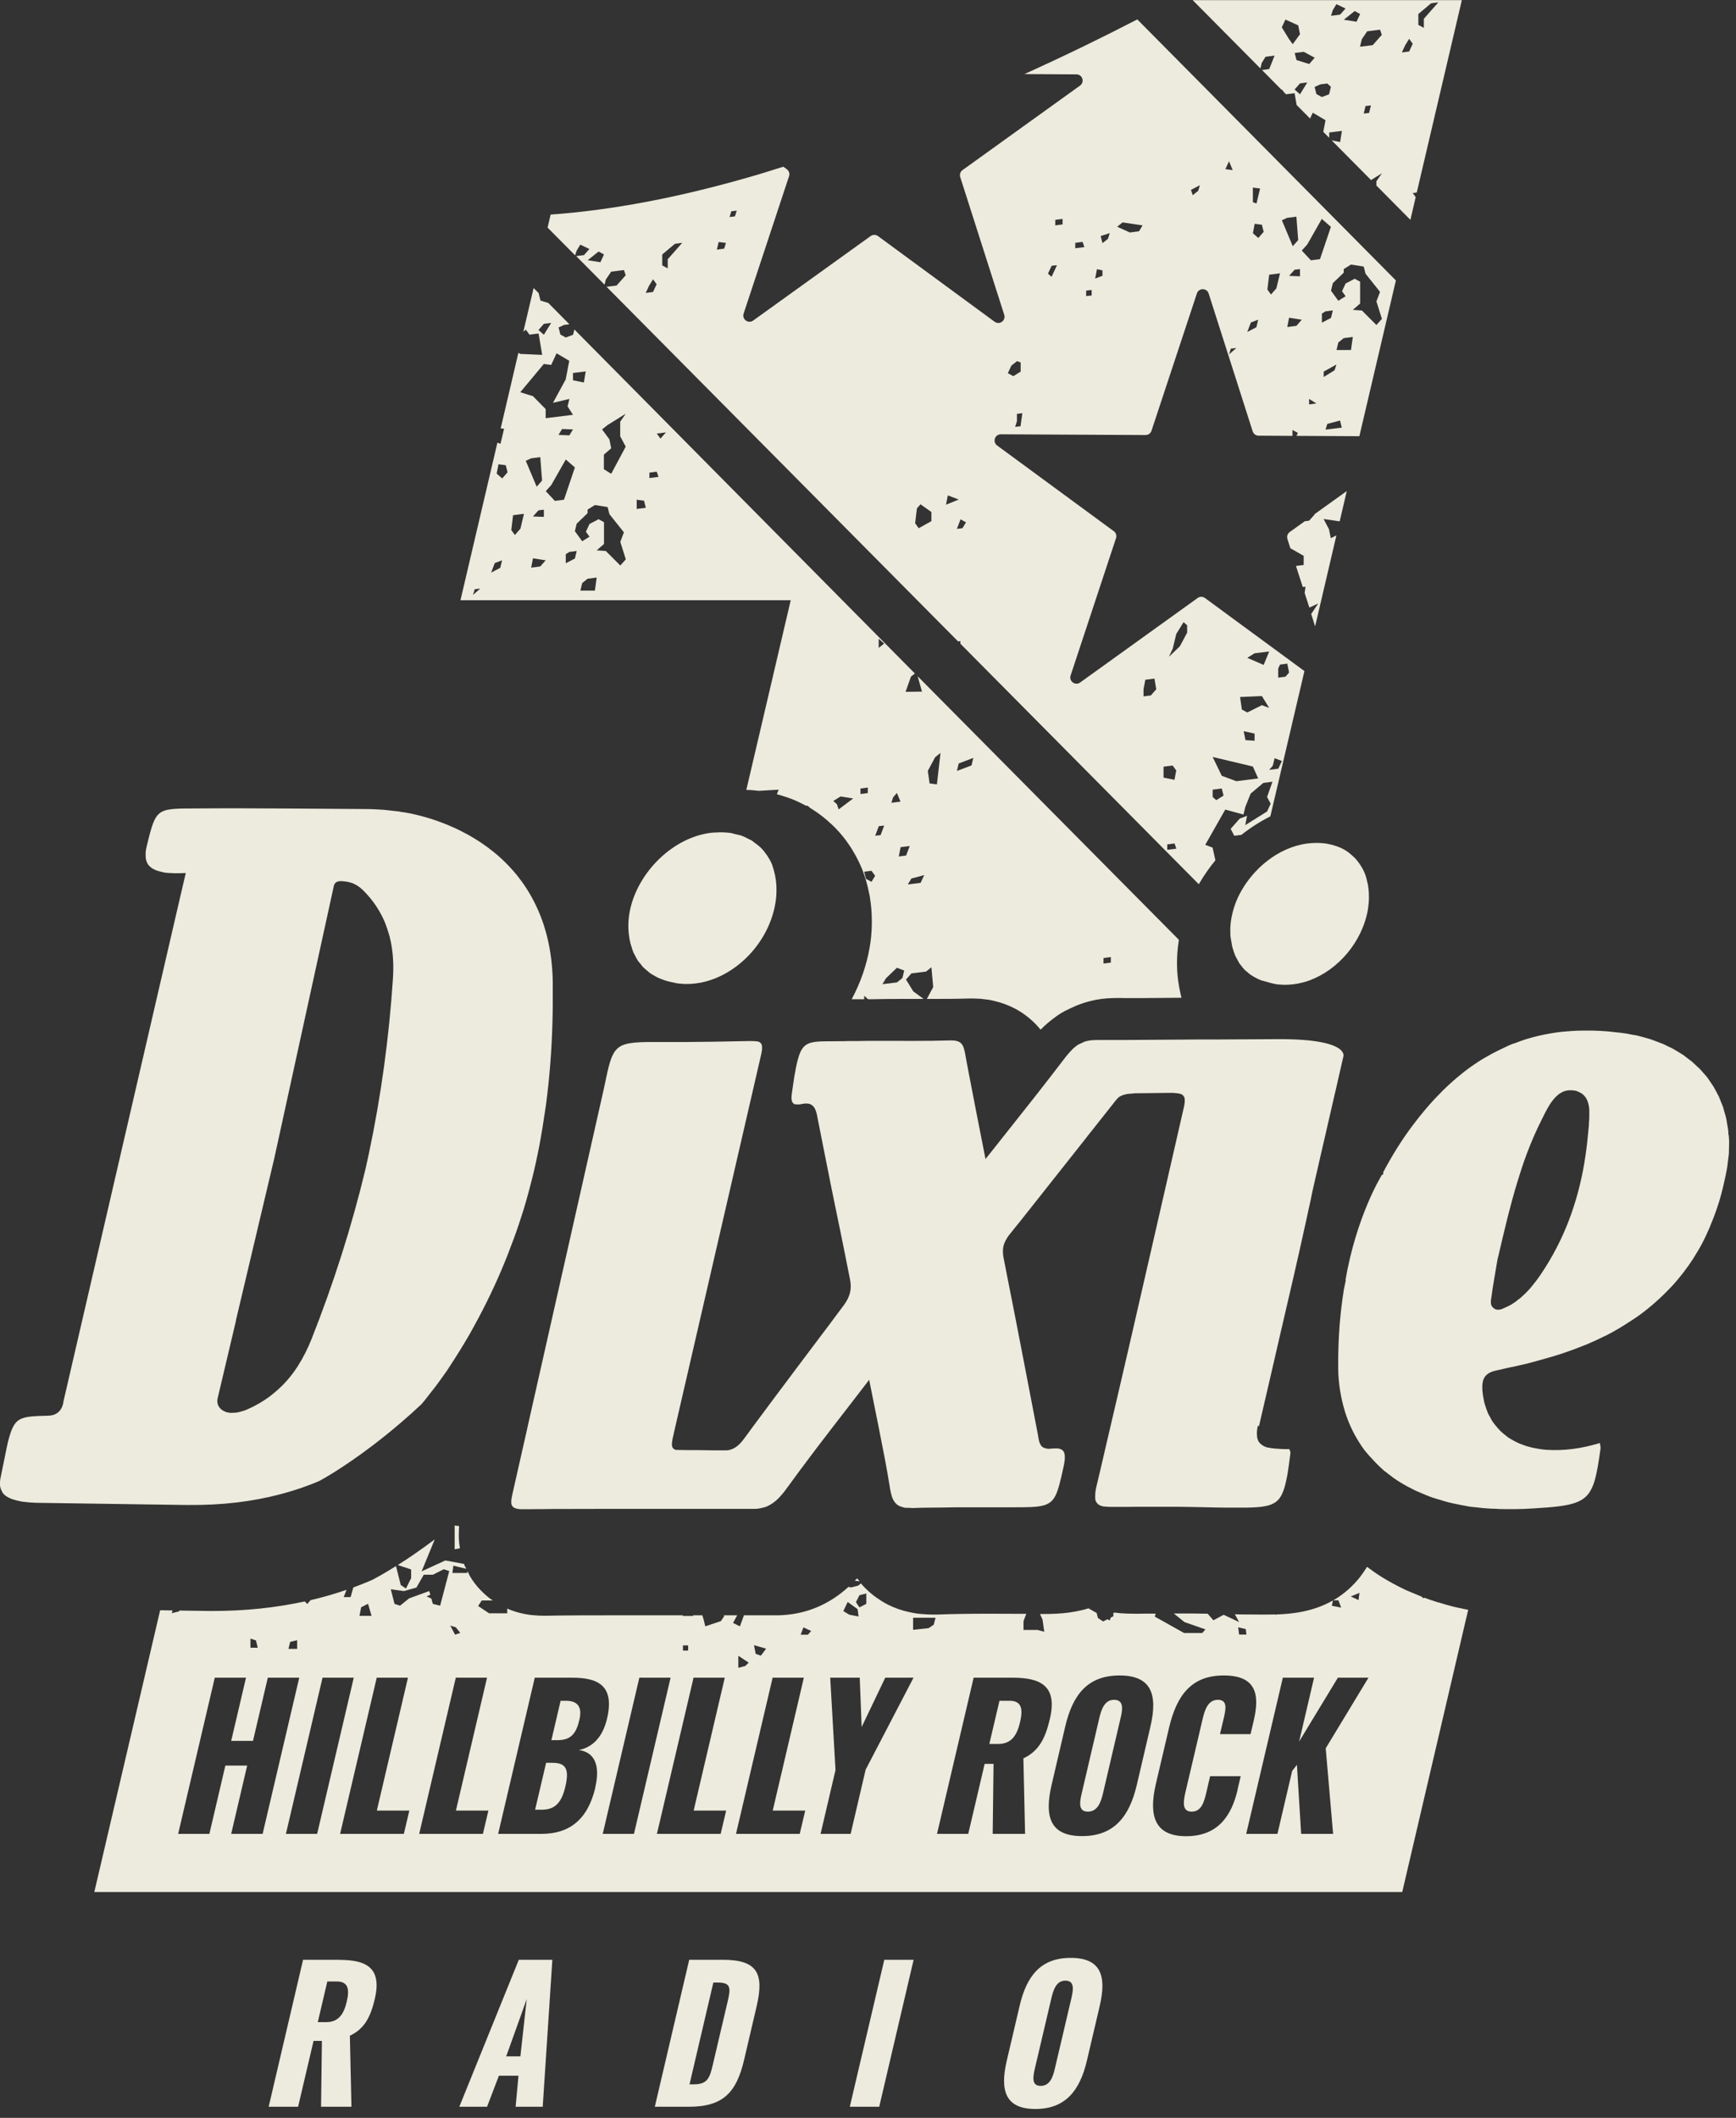 <svg width="164" height="200" viewBox="0 0 164 200" fill="none" xmlns="http://www.w3.org/2000/svg">
<rect x="0" y="0" width="164" height="200" fill="#333333" stroke="none"/>
<path d="M43.37 144.193C43.37 144.193 43.37 144.143 43.37 144.113L42.95 144.063V146.303L43.45 146.213C43.45 146.213 43.44 146.143 43.43 146.113C43.43 146.103 43.43 146.093 43.43 146.083C43.39 145.833 43.36 145.573 43.35 145.323C43.34 145.083 43.34 144.853 43.35 144.623V144.563C43.35 144.443 43.36 144.323 43.37 144.203V144.193Z" fill="#EDEBDD"/>
<path d="M81.21 149.333C81.13 149.243 81.05 149.153 80.97 149.053C80.9 149.133 80.82 149.193 80.75 149.273L81.2 149.333H81.21Z" fill="#EDEBDD"/>
<path d="M77.36 107.333C77.36 107.333 77.43 107.333 77.47 107.333C77.47 107.333 77.39 107.333 77.36 107.333Z" fill="#EDEBDD"/>
<path d="M123.68 57.383L124.53 56.993L123.87 57.983L124.24 59.153L126.25 50.563L125.72 50.823L125.55 49.983L125.04 49.013L126.56 49.233L127.23 46.373L124.19 48.553V48.593L123.67 49.173L123.26 49.223L121.84 50.243C121.63 50.393 121.55 50.653 121.62 50.893L121.9 51.773L123.16 52.493V53.353L122.47 53.443H122.43L123.07 55.433L123.33 55.403L123.25 55.993L123.69 57.363L123.68 57.383Z" fill="#EDEBDD"/>
<path d="M54.48 23.663L54.821 23.103L55.681 23.513L55.17 24.093L54.431 24.183L57.111 26.883L57.23 26.403L57.74 25.653L58.941 25.503L59.111 25.993L58.251 26.963L57.3 27.083L90.51 60.573L90.731 60.543V60.793L113.25 83.503C113.71 82.713 114.23 81.953 114.82 81.243L114.55 80.043L113.86 79.783L115.75 76.453L117.47 76.923L117.64 76.213L118.15 74.943L119.35 73.933L120.21 73.823L119.7 75.263L120.04 75.903L119.7 76.633L117.64 77.923L117.81 77.043L117.12 77.303L116.26 78.273L116.6 78.923L117.27 78.843C118.12 78.173 119.04 77.583 120.01 77.093L123.23 63.373L113.83 56.473C113.63 56.323 113.35 56.323 113.14 56.473L102.04 64.453C101.58 64.783 100.96 64.333 101.14 63.793L105.43 50.823C105.51 50.583 105.43 50.313 105.22 50.163L94.201 42.073C93.74 41.733 93.981 41.013 94.55 41.013L108.22 41.083C108.47 41.083 108.7 40.923 108.78 40.683L113.07 27.713C113.25 27.173 114.01 27.183 114.18 27.713L118.34 40.733C118.42 40.973 118.64 41.143 118.9 41.143L122.1 41.163V40.603L122.61 40.883L122.48 41.163L128.42 41.193L131.87 26.483L107.44 1.833C104.08 3.573 100.54 5.293 96.781 6.993L101.69 7.023C102.26 7.023 102.49 7.753 102.03 8.083L90.93 16.063C90.721 16.213 90.641 16.473 90.71 16.713L94.871 29.733C95.04 30.273 94.421 30.723 93.96 30.383L82.941 22.293C82.74 22.143 82.46 22.143 82.251 22.293L71.15 30.273C70.691 30.603 70.07 30.153 70.251 29.613L74.54 16.643C74.621 16.403 74.54 16.133 74.331 15.983L74.001 15.743C72.971 16.063 71.951 16.393 70.93 16.683C64.081 18.663 57.781 19.853 52.02 20.263L51.73 21.493L54.331 24.113L54.471 23.683L54.48 23.663ZM120.75 63.133L120.92 62.763L121.61 62.673L121.78 63.513L121.44 63.903L120.75 63.993V63.133ZM120.41 71.603L121.1 71.863L120.76 72.593L119.9 72.703L120.24 72.313L120.41 71.603ZM118.52 61.693L119.9 61.523L119.38 62.793L117.83 62.123L118.52 61.693ZM119.21 65.733L119.9 66.853L119.21 66.593L117.83 67.283L117.32 67.003L117.15 65.823L119.21 65.733ZM118.52 69.263V69.953L117.66 69.893L117.49 69.053L118.52 69.273V69.263ZM118.35 72.373L118.86 73.513L116.8 73.773L115.42 73.263L114.56 71.483L118.34 72.383L118.35 72.373ZM114.56 74.573L115.42 74.463L115.59 75.133L114.9 75.563L114.56 75.263V74.573ZM110.27 80.263V79.743L110.96 79.653L111.13 80.143L110.27 80.253V80.263ZM110.78 61.293L111.12 59.873L111.81 58.753L112.15 59.053V59.743L111.46 61.033L110.43 62.023L110.77 61.293H110.78ZM109.92 72.403L110.78 72.293L111.12 72.763L110.95 73.643L109.92 73.433V72.403ZM108.03 65.073L108.2 64.193L109.06 64.083L109.23 65.093L108.72 65.673L108.03 65.763V65.073ZM123.67 38.193V37.673L124.36 38.103L123.67 38.193ZM124.88 30.473V29.613L125.22 29.403L125.91 29.313L125.74 30.023L124.88 30.473ZM125.05 35.093L126.25 34.423L126.08 34.963L125.05 35.603V35.083V35.093ZM125.22 40.573L125.39 40.033L126.59 39.713L126.76 40.383L125.21 40.573H125.22ZM127.63 33.053H126.26L126.43 32.343L126.94 31.933L127.8 31.823L127.63 33.043V33.053ZM126.94 25.753V25.413L127.63 24.983L128.83 25.173L129 25.843L130.37 27.563L130.03 28.463L130.55 30.113L130.03 30.693L128.66 29.323L127.8 29.263L128.49 28.663V26.603L127.98 26.323L127.12 26.773L126.78 27.503L127.12 27.973L126.43 28.403L125.74 27.453L125.91 26.743L126.94 25.753ZM123.5 23.083L124.87 20.673L125.73 21.423L124.7 24.473L123.84 24.583L122.98 23.663L123.5 23.083ZM122.47 30.773L121.61 30.883L121.78 30.003L122.98 30.193L122.47 30.773ZM122.81 26.093L121.78 26.053L122.3 25.473L122.81 25.413V26.103V26.093ZM121.61 20.573L122.47 20.463L122.64 22.673L122.13 23.253L121.1 20.803L121.61 20.563V20.573ZM119.89 25.943L120.92 25.813L120.58 27.233L120.07 27.813L119.73 27.343L119.9 25.943H119.89ZM118.35 17.713L119.04 17.803L118.7 19.223L118.36 19.093V17.713H118.35ZM118.52 21.133L119.21 21.223L119.38 21.893L118.87 22.473L118.36 22.023L118.53 21.143L118.52 21.133ZM118.17 30.453L118.86 30.193L118.69 30.903L117.83 31.353L118.17 30.453ZM116.11 33.463L116.28 32.923L116.8 32.863L116.11 33.463ZM116.11 15.243L116.45 16.063L115.76 15.973L116.1 15.243H116.11ZM113.36 17.483L113.19 18.023L112.68 18.433L112.51 17.933L113.37 17.483H113.36ZM106.05 21.003L107.94 21.283L107.6 21.843L106.74 21.953L105.54 21.413L106.05 21.003ZM104.84 22.013L104.67 22.553L104.15 22.963L103.98 22.293L104.84 22.013ZM103.64 25.423L104.15 25.533V26.043L103.46 26.303L103.63 25.423H103.64ZM102.61 27.443L103.13 27.383V27.903L102.61 27.963V27.443ZM101.58 22.933L102.27 22.843L102.44 23.333L101.58 23.443V22.923V22.933ZM99.691 20.763L100.38 20.673V21.193L99.691 21.283V20.763ZM99.341 25.103L99.85 25.043L99.341 26.143L99.001 25.843L99.341 25.113V25.103ZM96.421 40.253L95.9 40.313L96.07 39.773V39.083L96.581 39.023L96.41 40.243L96.421 40.253ZM95.561 34.513L96.081 34.103L96.421 34.233V35.093L95.731 35.523L95.21 35.243L95.55 34.513H95.561ZM91.26 49.323L90.921 49.883L90.4 49.943L90.74 49.043L91.251 49.323H91.26ZM89.54 46.783L90.57 47.173L89.371 47.663L89.54 46.783ZM86.621 48.013L86.96 47.623L87.99 48.353V49.213L86.79 49.883L86.451 49.413L86.621 48.013ZM69.091 19.953L69.6 19.893L69.43 20.433L68.921 20.493L69.091 19.953ZM67.891 22.853L68.581 22.943L68.41 23.483L67.721 23.573L67.891 22.863V22.853ZM62.56 24.033L63.761 23.023L64.451 22.933L63.081 24.483V25.343L62.56 25.063V24.033ZM61.35 26.933L61.691 26.373L62.031 26.843L61.691 27.573L61.001 27.663L61.34 26.933H61.35ZM57.06 24.033L56.721 24.763L55.52 24.573L56.55 23.753L57.06 24.033Z" fill="#EDEBDD"/>
<path d="M119.211 5.923L119.551 5.363L120.411 5.253L119.901 6.523L119.221 6.613L121.061 8.473L121.101 8.443L121.301 8.713L121.491 8.903L122.301 8.803L122.491 9.913L123.761 11.193L124.021 10.643L125.221 11.353L125.011 12.453L125.571 13.013V12.513L126.771 12.363L126.601 13.413L125.801 13.253L129.521 17.003L130.551 16.363L130.031 17.113V17.523L133.241 20.763L133.741 18.613L133.461 18.233L133.841 18.183L138.101 0.013H112.671L119.071 6.463L119.201 5.913L119.211 5.923ZM133.991 1.323L135.191 0.313L135.881 0.223L134.511 1.773V2.633L133.991 2.353V1.323ZM122.811 8.903L122.301 8.453L122.811 7.873L123.501 7.783L122.811 8.903ZM129.351 10.663L128.831 10.723L129.001 10.013L129.511 9.953L129.341 10.663H129.351ZM132.781 4.223L133.121 3.663L133.461 4.133L133.121 4.863L132.431 4.953L132.771 4.223H132.781ZM129.171 2.953L130.371 2.803L130.541 3.293L129.681 4.263L128.481 4.413L128.651 3.703L129.161 2.953H129.171ZM128.491 1.323L128.151 2.053L126.951 1.863L127.981 1.043L128.491 1.323ZM125.911 0.953L126.251 0.393L127.111 0.803L126.601 1.383L125.741 1.493L125.911 0.953ZM125.391 7.893L125.731 8.193L125.561 8.903L124.871 9.163L124.361 8.883L124.191 8.213L124.711 7.973L125.401 7.883L125.391 7.893ZM124.191 5.463L123.681 6.043L122.481 5.673L122.311 5.003L123.171 4.893L124.201 5.453L124.191 5.463ZM121.441 1.853L122.641 2.393L122.811 3.233L122.121 4.173L121.781 3.703L121.091 2.583L121.431 1.853H121.441Z" fill="#EDEBDD"/>
<path d="M105.24 160.523C104.37 160.523 104.05 161.383 103.85 162.253L102.19 169.353C101.99 170.193 101.85 171.083 102.77 171.083C103.69 171.083 104 170.193 104.2 169.353L105.86 162.253C106.07 161.383 106.17 160.523 105.24 160.523Z" fill="#EDEBDD"/>
<path d="M95.381 160.613H94.421L93.461 164.693H94.281C95.521 164.693 96.061 163.933 96.371 162.613C96.661 161.353 96.491 160.613 95.371 160.613H95.381Z" fill="#EDEBDD"/>
<path d="M138.18 151.913C137.85 151.853 137.53 151.783 137.21 151.703C136.74 151.583 136.32 151.453 135.93 151.333H135.89C135.59 151.233 135.3 151.143 134.97 151.033C134.82 150.983 134.69 150.923 134.55 150.873L134.51 150.943L134.24 150.753C133.99 150.653 133.75 150.553 133.52 150.453L133.46 150.433C133.24 150.343 133.02 150.253 132.8 150.153C132.77 150.143 132.75 150.133 132.72 150.113C131.95 149.743 131.24 149.363 130.53 148.923C130.07 148.643 129.62 148.313 129.14 147.963C129.04 148.133 128.93 148.303 128.81 148.473C128.71 148.623 128.6 148.763 128.49 148.913C128.4 149.033 128.31 149.143 128.21 149.253C127.51 150.063 126.75 150.663 125.96 151.123H126.44L126.7 151.813L125.82 151.643L125.92 151.143C124.09 152.183 122.15 152.413 120.57 152.463L120.59 152.493L120.46 152.463C120.06 152.473 119.68 152.473 119.33 152.473C118.88 152.473 118.37 152.473 117.84 152.463C117.51 152.463 117.1 152.463 116.66 152.443L117.06 153.183L115.6 152.493L114.63 153.013L114.09 152.393C113.57 152.383 113.09 152.373 112.72 152.373H110.89L111.9 153.183L113.88 153.873L113.58 154.213H111.86L109.09 152.663L109.18 152.383C108.62 152.383 108.05 152.383 107.5 152.393C107.37 152.393 107.25 152.393 107.13 152.393C106.75 152.393 106.38 152.383 106.01 152.353H105.94C105.83 152.343 105.73 152.333 105.63 152.323C105.56 152.323 105.48 152.303 105.4 152.293C105.38 152.293 105.36 152.293 105.34 152.293C105.33 152.293 105.32 152.293 105.31 152.293C105.31 152.293 105.29 152.293 105.28 152.293L105.18 152.313V152.633L104.93 152.763L104.83 153.033L104.63 152.913L104.21 153.123L103.72 152.793L103.6 152.323L102.83 151.883C101.16 152.403 99.53 152.423 98.25 152.423L98.49 152.953L98.65 154.093L98 153.923H96.69V153.103L96.95 152.403H96.44C95.51 152.403 94.59 152.393 93.66 152.393C91.58 152.393 90 152.413 88.52 152.473C88.39 152.473 88.26 152.473 88.13 152.473C87.79 152.473 87.45 152.453 87.12 152.423C86.94 152.413 86.76 152.393 86.6 152.373C86.37 152.343 86.14 152.293 85.91 152.243C85.21 152.093 84.54 151.863 83.92 151.553C83.7 151.443 83.48 151.323 83.28 151.193C82.62 150.783 82.02 150.293 81.5 149.723C81.44 149.663 81.4 149.593 81.34 149.533L81.06 149.743L80.39 149.913L80.16 149.853C78.38 151.483 76.29 152.383 73.95 152.523C73.72 152.543 73.51 152.543 73.28 152.543H73.24C73.24 152.543 73.17 152.543 73.14 152.543C73.1 152.543 73.05 152.543 73.01 152.543H70.28L69.9 153.583L69.25 153.263L69.64 152.543H68.34L68.43 152.603L68.1 153.093L66.63 153.583L66.47 152.933L66.35 152.543H65.47L65.49 152.603H64.51V152.543H57.77C55.73 152.543 53.61 152.543 51.55 152.583H51.39C51.04 152.583 50.72 152.563 50.39 152.533C50.24 152.523 50.09 152.503 49.94 152.483C49.48 152.413 49.04 152.313 48.59 152.163C48.46 152.123 48.34 152.073 48.21 152.033C48.11 151.993 48.02 151.943 47.92 151.903V152.353H46.2L45.17 151.663L45.51 151.143H46.56C46.45 151.073 46.34 151.003 46.24 150.923C45.94 150.693 45.66 150.433 45.39 150.153C45.02 149.773 44.7 149.353 44.43 148.903C44.33 148.743 44.26 148.563 44.18 148.393L44.12 148.543H42.74L42.83 147.853L44.05 148.153C44 148.043 43.94 147.953 43.89 147.843C43.87 147.793 43.86 147.743 43.84 147.693L42.07 147.363L39.83 148.393L41.07 145.373C39.71 146.393 38.52 147.203 37.58 147.793L38.84 148.213V149.033L38.35 150.013L37.86 149.683L37.41 147.893C36.31 148.583 35.59 148.973 35.4 149.073C35.24 149.163 35.07 149.243 34.9 149.313C34.4 149.523 33.89 149.723 33.38 149.913L33.12 150.823H32.47L32.74 150.133C31.64 150.513 30.5 150.843 29.34 151.113L29.03 151.473L28.79 151.233C26.06 151.823 23.18 152.133 20.16 152.133H19.71L16.94 152.093L16.92 152.173L16.23 152.343L16.3 152.083L15.13 152.063L8.91 178.673H132.47L138.7 152.023C138.53 151.993 138.37 151.963 138.2 151.923H138.16L138.18 151.913ZM43.07 153.683L43.48 154.203L42.99 154.373L42.54 153.513L43.08 153.683H43.07ZM38.13 150.263L39.34 149.923L40.03 148.713H40.89L41.92 148.193L42.44 148.363L41.58 151.633L40.89 151.463L40.75 150.963L40.3 150.753L40.65 150.603L40.55 150.253L38.65 150.943L37.79 151.633L37.27 151.463L36.92 150.083L38.13 150.253V150.263ZM34.12 151.783L34.77 151.453L35.1 152.593H33.96L34.12 151.773V151.783ZM27.42 155.053L28.07 154.893V155.713H27.25L27.41 155.063L27.42 155.053ZM23.66 154.743L24.18 154.913L24.35 155.603H23.66V154.743ZM21.84 173.183L23.35 166.733H21.29L19.78 173.183H16.83L20.29 158.433H23.24L21.84 164.403H23.9L25.3 158.433H28.27L24.81 173.183H21.84ZM27.01 173.183L30.47 158.433H33.42L29.96 173.183H27.01ZM38.15 173.183H32.13L35.59 158.433H38.54L35.6 170.983H38.67L38.15 173.183ZM45.62 173.183H39.6L43.06 158.433H46.01L43.07 170.983H46.14L45.62 173.183ZM64.52 155.383H65.01V155.873H64.52V155.383ZM56.24 168.813C55.52 171.873 53.75 173.183 51.17 173.183H47.06L50.52 158.433H54C56.29 158.433 58.12 159.013 57.35 162.293C56.93 164.073 55.97 165.003 54.69 165.263C56.19 165.483 56.72 166.723 56.23 168.813H56.24ZM56.94 173.183L60.4 158.433H63.35L59.89 173.183H56.94ZM68.08 173.183H62.06L65.52 158.433H68.47L65.53 170.983H68.6L68.08 173.183ZM128.43 150.413L128.34 151.103L127.61 150.763L128.43 150.423V150.413ZM117.69 153.853L117.75 154.363H117.06L116.97 153.673L117.68 153.843L117.69 153.853ZM81.19 150.643L81.84 150.483V151.463L81.19 151.793L80.86 151.303L81.19 150.653V150.643ZM80.07 151.273L81.02 151.963L81.11 152.653L80.23 152.483L79.67 152.143L80.08 151.283L80.07 151.273ZM72.37 155.703L71.88 156.353L71.39 156.183L71.23 155.363L72.37 155.693V155.703ZM69.75 156.363L70.73 157.013L70.4 157.333L69.75 157.503V156.363ZM75.55 173.183H69.53L72.99 158.433H75.94L73 170.983H76.07L75.55 173.183ZM76.33 154.373H75.64L75.9 153.683L76.63 154.023L76.33 154.363V154.373ZM81.77 167.153L80.36 173.183H77.52L78.93 167.153L78.43 158.433H81.22L81.4 163.093L83.63 158.433H86.3L81.76 167.153H81.77ZM88.22 153.423L87.73 153.753L86.26 153.913V152.773H88.38L88.21 153.423H88.22ZM96.83 173.183H93.78L93.86 166.573H93.02L91.47 173.183H88.52L91.98 158.433H95.66C98.35 158.433 99.91 159.233 99.18 162.333C98.75 164.153 98.16 165.353 96.68 166.053L96.84 173.193L96.83 173.183ZM107.4 168.533C106.69 171.573 105.24 173.393 102.22 173.393C99.2 173.393 98.64 171.573 99.35 168.533L100.63 163.053C101.34 160.013 102.77 158.223 105.77 158.223C108.77 158.223 109.39 160.013 108.68 163.053L107.4 168.533ZM116.92 169.013C116.33 171.523 115.03 173.403 112.05 173.403C109.07 173.403 108.5 171.473 109.19 168.483L110.44 163.163C111.16 160.103 112.55 158.223 115.6 158.223C118.65 158.223 119.03 159.973 118.44 162.483L118.14 163.763H115.25L115.6 162.293C115.8 161.433 116 160.523 115.06 160.523C114.12 160.523 113.82 161.453 113.61 162.343L111.98 169.283C111.75 170.283 111.71 171.083 112.58 171.083C113.5 171.083 113.75 170.173 113.96 169.283L114.32 167.733H117.21L116.91 169.003L116.92 169.013ZM125.92 173.183H122.92L122.52 166.663L122.07 167.243L120.68 173.183H117.73L121.19 158.433H124.14L122.73 164.463L126.39 158.433H129.28L125.24 165.103L125.94 173.193L125.92 173.183Z" fill="#EDEBDD"/>
<path d="M53.471 160.613H52.961L52.091 164.333H52.671C54.011 164.333 54.451 163.623 54.741 162.383C55.011 161.213 54.581 160.613 53.471 160.613Z" fill="#EDEBDD"/>
<path d="M52.201 166.473H51.591L50.551 170.903H51.181C52.481 170.903 53.061 170.173 53.401 168.753C53.791 167.093 53.491 166.473 52.201 166.473Z" fill="#EDEBDD"/>
<path d="M70.49 74.593C70.82 74.593 71.16 74.623 71.48 74.663C71.54 74.663 71.62 74.683 71.69 74.683L73.56 74.573L73.39 75.003C73.69 75.083 73.99 75.173 74.28 75.273C74.34 75.293 74.4 75.313 74.46 75.333C74.53 75.363 74.6 75.383 74.67 75.413C74.67 75.413 74.68 75.413 74.69 75.413C75.19 75.603 75.66 75.833 76.11 76.073L76.31 76.103L76.54 76.303C76.62 76.353 76.7 76.403 76.78 76.453C77.37 76.823 77.94 77.273 78.48 77.773C78.53 77.813 78.57 77.853 78.62 77.903C78.71 77.983 78.8 78.073 78.88 78.153C79.39 78.673 79.85 79.233 80.24 79.823C80.33 79.953 80.42 80.093 80.5 80.233C80.88 80.843 81.18 81.443 81.43 82.043C81.45 82.083 81.46 82.123 81.48 82.173C81.74 82.833 81.94 83.533 82.1 84.333L82.14 84.513C82.16 84.613 82.18 84.703 82.19 84.803C82.3 85.523 82.36 86.203 82.36 86.903C82.36 86.963 82.36 87.013 82.36 87.073C82.36 87.163 82.36 87.253 82.36 87.343C82.34 88.103 82.28 88.813 82.15 89.503C81.85 91.233 81.26 92.863 80.46 94.363C80.51 94.363 80.57 94.363 80.62 94.363C80.92 94.363 81.26 94.363 81.64 94.363V94.033L82.01 94.363H82.34C83.27 94.343 84.2 94.333 85.13 94.333H87.25L86.28 93.623L85.59 92.503L86.1 91.923L87.48 91.753L87.99 91.343L88.16 93.213L87.56 94.333H88.12C89.08 94.333 90.35 94.333 91.58 94.293H91.63C91.71 94.293 91.79 94.293 91.87 94.293C92.25 94.293 92.63 94.313 92.99 94.363C93.07 94.363 93.14 94.383 93.2 94.393H93.22C93.24 94.393 93.26 94.393 93.28 94.393C93.48 94.423 93.68 94.463 93.88 94.513C94.58 94.673 95.23 94.913 95.84 95.223C95.94 95.273 96.05 95.333 96.15 95.393C96.97 95.873 97.69 96.483 98.3 97.233C98.3 97.233 98.3 97.233 98.3 97.243C98.73 96.803 99.18 96.423 99.65 96.083C100.04 95.783 100.47 95.523 100.93 95.313C100.96 95.293 101 95.283 101.03 95.263C101.1 95.233 101.18 95.193 101.25 95.163C101.64 94.973 102.22 94.733 102.97 94.543C103.72 94.353 104.45 94.263 105.18 94.253C105.34 94.253 105.51 94.243 105.68 94.243C105.84 94.243 106 94.243 106.16 94.253H108.08L111.62 94.223C111.6 94.163 111.59 94.113 111.57 94.043C111.42 93.403 111.31 92.793 111.25 92.173C111.14 91.023 111.19 89.883 111.37 88.753L86.69 63.863L87.1 65.313L85.55 65.333L86.06 63.893L86.43 63.603L54.26 31.113L54.14 31.613L53.45 31.873L52.94 31.593L52.77 30.923L53.29 30.683L53.79 30.623L51.8 28.613L51.06 28.383L50.89 27.713H50.92L50.41 27.203L49.44 31.323L49.68 31.133L50.02 31.603L50.88 31.493L51.22 33.513L49.16 33.423L48.97 33.323L47.3 40.453L47.62 40.493L47.28 41.913L46.99 41.803L43.5 56.683H74.7L70.51 74.573L70.49 74.593ZM104.25 90.473L104.94 90.383V90.903L104.25 90.993V90.473ZM90.58 72.093L91.95 71.573L91.78 72.283L90.4 72.803L90.57 72.093H90.58ZM88.34 71.513L88.85 71.103L88.51 74.073L87.82 73.983L87.65 72.803L88.34 71.513ZM87.31 82.643L86.97 83.373L85.76 83.523L86.1 82.963L87.3 82.643H87.31ZM85.94 79.893L85.6 80.793L84.91 80.883L85.08 80.003L85.94 79.893ZM84.39 75.273L84.73 74.883L85.07 75.703L84.21 75.813L84.38 75.273H84.39ZM84.73 91.393L85.42 91.653L85.25 92.363L84.74 92.773L83.36 92.943L83.7 92.383L84.73 91.393ZM83.01 60.323L83.53 60.773L83.01 61.183V60.323ZM83.01 78.023L83.53 77.963L83.19 78.863L82.68 78.923L83.02 78.023H83.01ZM82.67 82.713L82.33 83.273L81.81 82.993L81.64 82.323L82.33 82.233L82.67 82.703V82.713ZM81.29 74.463L81.98 74.373V74.893L81.29 74.983V74.463ZM79.4 75.213L80.6 75.403L79.23 76.433L79.06 75.943L78.72 75.643L79.41 75.213H79.4ZM54.13 35.223L55.33 35.073L55.16 36.123L54.13 35.913V35.223ZM50.87 31.163L51.38 30.583L52.07 30.493L51.38 31.613L50.87 31.163ZM51.38 34.373L52.07 34.463L52.58 33.363L53.78 34.073L53.44 35.833L52.24 38.043L53.79 37.673L53.62 38.383L54.13 39.173L51.55 39.493V38.633L50.35 37.413L49.15 37.043L51.39 34.353L51.38 34.373ZM54.13 40.553L53.79 41.113L52.76 41.073L53.1 40.513L54.13 40.553ZM44.68 56.183L44.85 55.643L45.37 55.583L44.68 56.183ZM47.26 53.623L46.4 54.073L46.74 53.173L47.43 52.913L47.26 53.623ZM47.43 45.173L46.92 44.723L47.09 43.843L47.78 43.933L47.95 44.603L47.44 45.183L47.43 45.173ZM49.15 49.943L48.64 50.523L48.3 50.053L48.47 48.653L49.5 48.523L49.16 49.943H49.15ZM50.18 43.283L51.04 43.173L51.21 45.383L50.7 45.963L49.67 43.513L50.18 43.283ZM51.38 48.123V48.813L50.35 48.773L50.87 48.193L51.38 48.133V48.123ZM51.04 53.493L50.18 53.603L50.35 52.723L51.55 52.913L51.04 53.493ZM52.42 47.303L51.56 46.383L52.08 45.803L53.45 43.393L54.31 44.143L53.28 47.193L52.42 47.303ZM54.31 52.743L53.45 53.193V52.333L53.79 52.123L54.48 52.033L54.31 52.743ZM56.2 55.773H54.83L55 55.063L55.51 54.653L56.37 54.543L56.2 55.763V55.773ZM58.6 53.403L57.23 52.033L56.37 51.973L57.06 51.373V49.313L56.55 49.033L55.69 49.483L55.35 50.213L55.69 50.683L55 51.113L54.31 50.163L54.48 49.453L55.51 48.463V48.123L56.2 47.693L57.4 47.883L57.57 48.553L58.94 50.273L58.6 51.173L59.12 52.823L58.6 53.403ZM59.12 42.163L57.74 44.743L57.05 44.313V42.933L57.74 42.333L57.57 41.493L56.88 40.553L57.39 40.143L59.11 39.073L58.59 39.823V41.203L59.11 42.173L59.12 42.163ZM60.15 47.193L60.84 47.283L61.01 47.953L60.15 48.063V47.193ZM61.35 45.153V44.633L62.04 44.543L62.21 45.033L61.35 45.143V45.153ZM62.39 41.413L62.05 40.943L62.91 40.833L62.4 41.413H62.39Z" fill="#EDEBDD"/>
<path d="M32.091 185.073H28.631L25.381 198.953H28.161L29.621 192.733H30.411L30.331 198.953H33.201L33.051 192.243C34.441 191.593 35.011 190.463 35.411 188.753C36.091 185.843 34.621 185.083 32.091 185.083V185.073ZM32.761 189.013C32.471 190.243 31.961 190.963 30.801 190.963H30.021L30.921 187.123H31.821C32.871 187.123 33.041 187.823 32.761 189.003V189.013Z" fill="#EDEBDD"/>
<path d="M43.391 198.953H46.011L47.131 196.023H48.981L48.711 198.953H51.271L52.181 185.073H49.011L43.391 198.953ZM47.821 194.193L49.761 188.783L49.161 194.193H47.821Z" fill="#EDEBDD"/>
<path d="M68.29 185.073H65.11L61.86 198.953H65.07C68.31 198.953 69.57 197.623 70.3 194.503L71.48 189.463C72.2 186.383 71.56 185.073 68.29 185.073ZM68.76 188.933L67.34 194.983C67.05 196.233 66.83 196.833 65.57 196.833H65.14L67.39 187.223H67.81C69.04 187.223 69.04 187.723 68.76 188.933Z" fill="#EDEBDD"/>
<path d="M80.28 198.953H83.06L86.31 185.073H83.54L80.28 198.953Z" fill="#EDEBDD"/>
<path d="M101.151 184.893C98.331 184.893 96.991 186.573 96.321 189.433L95.111 194.593C94.441 197.453 94.991 199.163 97.811 199.163C100.631 199.163 102.011 197.453 102.681 194.593L103.891 189.433C104.561 186.573 103.991 184.893 101.151 184.893ZM101.221 188.673L99.651 195.353C99.471 196.143 99.181 196.983 98.311 196.983C97.441 196.983 97.581 196.143 97.761 195.353L99.331 188.673C99.521 187.853 99.821 187.043 100.641 187.043C101.511 187.043 101.411 187.843 101.221 188.673Z" fill="#EDEBDD"/>
<path d="M129.321 84.783C129.321 84.723 129.321 84.663 129.321 84.593C129.321 84.263 129.291 83.943 129.241 83.633C129.241 83.573 129.221 83.513 129.201 83.453C129.201 83.423 129.181 83.393 129.181 83.363C129.121 83.083 129.061 82.813 128.961 82.553C128.961 82.553 128.961 82.543 128.951 82.533C128.841 82.253 128.711 81.993 128.551 81.753C128.521 81.713 128.501 81.663 128.471 81.623C128.311 81.393 128.141 81.173 127.941 80.973C127.901 80.933 127.861 80.893 127.821 80.863C127.611 80.673 127.391 80.483 127.151 80.333C127.151 80.333 127.131 80.333 127.121 80.313C126.881 80.163 126.621 80.043 126.351 79.943C126.301 79.923 126.251 79.903 126.201 79.893C125.921 79.793 125.631 79.723 125.321 79.673C125.291 79.673 125.271 79.653 125.241 79.653C125.201 79.653 125.151 79.653 125.101 79.643C124.911 79.623 124.731 79.603 124.531 79.603C124.451 79.603 124.371 79.603 124.291 79.603C124.021 79.603 123.751 79.623 123.461 79.663C122.111 79.843 120.821 80.443 119.711 81.303C119.461 81.493 119.221 81.703 118.991 81.923C118.951 81.963 118.921 81.993 118.881 82.033C118.071 82.833 117.391 83.783 116.921 84.803C116.651 85.393 116.461 86.013 116.341 86.643C116.251 87.113 116.211 87.593 116.231 88.063C116.231 88.203 116.231 88.343 116.251 88.483C116.251 88.523 116.271 88.563 116.271 88.603C116.281 88.723 116.311 88.833 116.331 88.943C116.361 89.093 116.371 89.253 116.411 89.403C116.431 89.493 116.471 89.583 116.491 89.673C116.541 89.833 116.591 89.983 116.651 90.133C116.661 90.163 116.671 90.193 116.681 90.223C116.721 90.323 116.781 90.413 116.831 90.513C116.841 90.533 116.861 90.553 116.871 90.583C116.891 90.623 116.911 90.653 116.931 90.693C116.981 90.783 117.021 90.873 117.071 90.953C117.131 91.043 117.211 91.133 117.281 91.223C117.371 91.343 117.461 91.463 117.571 91.573C117.651 91.653 117.751 91.733 117.841 91.803C117.951 91.903 118.061 92.003 118.191 92.083C118.251 92.123 118.311 92.153 118.371 92.193C118.421 92.223 118.461 92.253 118.511 92.273C118.641 92.343 118.771 92.423 118.911 92.483C119.031 92.543 119.161 92.583 119.291 92.623C119.291 92.623 119.311 92.623 119.321 92.623C119.321 92.623 120.261 92.903 120.501 92.933C120.501 92.933 120.501 92.933 120.511 92.933C120.611 92.953 120.721 92.963 120.831 92.973C121.411 93.033 121.991 92.993 122.571 92.893C122.861 92.843 123.161 92.763 123.451 92.673C123.541 92.643 123.631 92.613 123.711 92.583C126.401 91.593 128.701 88.963 129.231 85.863C129.291 85.483 129.321 85.123 129.331 84.773L129.321 84.783Z" fill="#EDEBDD"/>
<path d="M59.641 89.343C59.701 89.553 59.761 89.763 59.841 89.953C59.891 90.053 59.951 90.153 60.001 90.253C60.081 90.413 60.161 90.573 60.261 90.723C60.331 90.823 60.411 90.913 60.491 91.003C60.591 91.133 60.691 91.263 60.801 91.383C60.801 91.383 60.811 91.383 60.821 91.393C60.901 91.473 60.991 91.543 61.081 91.623C61.201 91.733 61.321 91.833 61.461 91.933C61.481 91.953 61.511 91.963 61.541 91.983C61.621 92.033 61.711 92.083 61.801 92.133C61.941 92.213 62.081 92.293 62.231 92.363C62.361 92.423 62.491 92.463 62.621 92.513C62.781 92.573 62.941 92.633 63.121 92.673C63.261 92.713 63.411 92.743 63.561 92.773C63.681 92.793 63.801 92.833 63.931 92.853C64.041 92.873 64.161 92.883 64.271 92.893C64.921 92.963 65.581 92.913 66.221 92.793C69.561 92.133 72.621 89.043 73.251 85.293C73.321 84.893 73.351 84.513 73.351 84.133C73.351 84.063 73.351 83.993 73.351 83.933C73.351 83.573 73.321 83.233 73.261 82.903C73.261 82.853 73.241 82.813 73.231 82.763C73.231 82.743 73.231 82.733 73.231 82.713C73.221 82.643 73.201 82.573 73.181 82.503C73.151 82.383 73.121 82.253 73.091 82.133C73.051 82.003 73.011 81.873 72.971 81.753C72.971 81.753 72.971 81.743 72.971 81.733C72.861 81.433 72.711 81.163 72.541 80.903C72.511 80.853 72.481 80.803 72.451 80.763C72.281 80.513 72.101 80.283 71.891 80.073C71.841 80.033 71.801 79.993 71.761 79.953C71.621 79.823 71.461 79.713 71.311 79.603C71.221 79.533 71.131 79.453 71.031 79.383C71.021 79.383 71.001 79.373 70.991 79.363C70.901 79.303 70.791 79.273 70.691 79.213C70.521 79.123 70.351 79.033 70.161 78.963C70.111 78.943 70.061 78.923 70.011 78.903C69.851 78.853 69.671 78.823 69.511 78.783C69.361 78.753 69.231 78.703 69.081 78.673C69.051 78.673 69.031 78.653 69.001 78.653C68.951 78.653 68.891 78.653 68.851 78.643C68.651 78.623 68.451 78.603 68.251 78.603C68.171 78.603 68.081 78.603 68.001 78.603C67.981 78.603 67.961 78.603 67.941 78.603C67.881 78.603 67.811 78.613 67.741 78.613C67.531 78.613 67.321 78.633 67.101 78.653C63.291 79.163 59.921 82.773 59.421 86.503C59.351 87.033 59.341 87.573 59.391 88.103C59.431 88.453 59.481 88.783 59.561 89.093C59.581 89.193 59.621 89.273 59.651 89.373L59.641 89.343Z" fill="#EDEBDD"/>
<path d="M118.931 134.703C119.361 132.823 119.801 130.933 120.241 129.053C120.421 128.273 120.601 127.493 120.781 126.703C121.271 124.613 121.751 122.533 122.231 120.453C122.841 117.803 124.021 112.453 124.001 112.433L124.871 108.633L125.271 106.903L126.051 103.503L126.241 102.693L126.541 101.373L126.911 99.763C126.911 99.763 127.511 98.103 120.721 98.133C120.701 98.133 120.691 98.133 120.671 98.133L115.091 98.163H113.501L106.141 98.213H103.931C103.931 98.213 103.901 98.223 103.881 98.223C103.691 98.193 103.541 98.223 103.381 98.223C103.111 98.223 102.881 98.263 102.661 98.313C102.481 98.353 102.331 98.423 102.181 98.503C102.101 98.543 102.011 98.573 101.941 98.613C101.921 98.613 101.921 98.623 101.901 98.623C101.611 98.803 101.341 99.043 101.091 99.323C100.951 99.473 100.821 99.633 100.681 99.803C98.801 102.273 96.871 104.713 94.801 107.313C94.621 107.543 94.421 107.783 94.241 108.023L94.081 108.223C93.751 108.633 93.441 109.033 93.101 109.453C92.521 106.493 91.991 103.843 91.501 101.253C91.391 100.653 91.271 100.063 91.171 99.473C91.141 99.323 91.111 99.193 91.071 99.063C91.071 99.033 91.061 99.013 91.051 98.983C91.011 98.863 90.971 98.763 90.911 98.673C90.901 98.653 90.891 98.643 90.871 98.623C90.811 98.533 90.731 98.463 90.631 98.403C90.631 98.403 90.631 98.403 90.621 98.403C90.521 98.343 90.401 98.313 90.261 98.283C90.241 98.283 90.241 98.283 90.221 98.273C90.221 98.273 90.201 98.273 90.181 98.273C90.061 98.253 89.931 98.253 89.781 98.253C87.491 98.323 85.191 98.293 82.901 98.293C82.261 98.293 81.621 98.293 80.991 98.313C80.811 98.313 80.631 98.313 80.441 98.313C80.201 98.313 79.991 98.313 79.771 98.323C78.951 98.343 78.291 98.323 77.761 98.343C77.651 98.343 77.541 98.343 77.431 98.353C77.241 98.363 77.071 98.383 76.921 98.403C76.061 98.533 75.661 98.933 75.361 100.093C75.251 100.513 75.151 101.013 75.041 101.653C75.011 101.863 74.971 102.093 74.941 102.323C74.901 102.603 74.861 102.903 74.811 103.233C74.731 103.763 74.751 104.173 75.111 104.293C75.111 104.293 75.121 104.293 75.131 104.293C75.181 104.293 75.231 104.293 75.271 104.293C75.381 104.293 75.491 104.313 75.651 104.273C75.801 104.243 75.931 104.223 76.051 104.213C76.091 104.213 76.111 104.213 76.151 104.213C76.221 104.213 76.301 104.213 76.361 104.223C76.491 104.243 76.601 104.293 76.701 104.363C76.721 104.373 76.741 104.393 76.761 104.413C76.841 104.483 76.911 104.563 76.961 104.653C76.961 104.663 76.961 104.673 76.981 104.683C76.991 104.703 77.001 104.743 77.011 104.763C77.051 104.853 77.091 104.953 77.121 105.063C77.121 105.093 77.141 105.133 77.151 105.173C77.181 105.313 77.221 105.453 77.241 105.613C77.351 106.173 77.461 106.723 77.571 107.283C78.211 110.553 78.871 113.813 79.551 117.073C79.641 117.503 79.721 117.933 79.811 118.363C79.841 118.483 79.861 118.603 79.881 118.723C79.951 119.073 80.021 119.423 80.091 119.773C80.161 120.103 80.221 120.443 80.291 120.773C80.501 121.753 80.291 122.473 79.711 123.263C79.261 123.853 78.831 124.443 78.391 125.033C78.141 125.363 77.901 125.683 77.651 126.013C76.861 127.063 76.071 128.113 75.281 129.163C73.891 131.013 72.511 132.863 71.131 134.723C70.961 134.963 70.781 135.193 70.611 135.433C70.511 135.573 70.401 135.713 70.301 135.853C69.901 136.403 69.481 136.783 68.931 136.923C68.841 136.953 68.741 136.953 68.641 136.963H67.321L65.981 136.943H65.011L63.851 136.923C63.851 136.923 63.841 136.923 63.831 136.923C63.331 136.733 63.421 136.353 63.711 135.103L71.911 99.563C71.941 99.423 71.961 99.303 71.981 99.193C71.981 99.163 71.981 99.133 71.991 99.103C71.991 99.023 71.991 98.943 71.991 98.883C71.991 98.863 71.991 98.843 71.991 98.823C71.991 98.743 71.961 98.683 71.941 98.623C71.941 98.613 71.921 98.603 71.921 98.583C71.901 98.543 71.871 98.513 71.831 98.473C71.821 98.463 71.811 98.453 71.791 98.443C71.741 98.413 71.691 98.383 71.631 98.363C71.631 98.363 71.611 98.363 71.601 98.363C71.551 98.353 71.511 98.343 71.461 98.333C71.461 98.333 71.441 98.333 71.431 98.333C71.241 98.313 71.011 98.313 70.741 98.313C68.141 98.363 66.821 98.393 64.861 98.403C64.201 98.403 63.461 98.403 62.581 98.403C62.051 98.403 61.591 98.403 61.171 98.403C59.311 98.433 58.491 98.593 57.981 99.453C57.601 100.093 57.401 101.123 57.051 102.793L49.901 134.473L49.731 135.243L48.401 141.123C48.381 141.233 48.361 141.323 48.341 141.423C48.331 141.453 48.331 141.483 48.321 141.513C48.321 141.533 48.321 141.553 48.321 141.573C48.321 141.613 48.311 141.653 48.301 141.683C48.301 141.693 48.301 141.703 48.301 141.713C48.301 141.733 48.301 141.753 48.301 141.783C48.301 141.833 48.301 141.873 48.301 141.923C48.301 141.953 48.311 141.983 48.311 142.013C48.311 142.053 48.331 142.093 48.351 142.133C48.351 142.153 48.371 142.183 48.381 142.203C48.401 142.243 48.431 142.273 48.471 142.303C48.481 142.313 48.491 142.333 48.511 142.343C48.561 142.383 48.631 142.423 48.711 142.443C48.781 142.463 48.861 142.483 48.951 142.503C48.951 142.503 48.971 142.503 48.981 142.503C49.101 142.523 49.251 142.533 49.421 142.523C49.461 142.523 49.501 142.523 49.541 142.523C49.951 142.523 50.361 142.523 50.761 142.513C51.211 142.513 51.671 142.513 52.121 142.503C53.641 142.503 55.161 142.493 56.681 142.493H71.081C71.101 142.493 71.121 142.493 71.141 142.493C71.151 142.493 71.171 142.493 71.181 142.493C71.281 142.493 71.371 142.493 71.471 142.483C71.731 142.463 71.971 142.413 72.201 142.343C72.231 142.343 72.251 142.333 72.281 142.323C72.431 142.273 72.571 142.213 72.701 142.133C72.921 142.013 73.131 141.863 73.331 141.693C73.581 141.473 73.821 141.203 74.061 140.903C74.091 140.863 74.121 140.823 74.151 140.783C74.201 140.723 74.241 140.663 74.291 140.593C74.491 140.313 74.701 140.043 74.901 139.763C75.111 139.473 75.321 139.193 75.531 138.903C77.601 136.103 79.791 133.333 82.111 130.303C82.411 131.843 82.721 133.313 83.001 134.743C83.161 135.533 83.311 136.323 83.461 137.093C83.511 137.333 83.551 137.573 83.601 137.813C83.771 138.713 83.931 139.613 84.071 140.503C84.071 140.563 84.091 140.623 84.101 140.673C84.141 140.913 84.191 141.113 84.251 141.303C84.261 141.343 84.271 141.383 84.291 141.413C84.351 141.583 84.431 141.733 84.531 141.863C84.541 141.883 84.571 141.903 84.581 141.923C84.671 142.033 84.781 142.123 84.901 142.193C84.921 142.193 84.931 142.213 84.951 142.223C84.991 142.243 85.041 142.243 85.081 142.263C85.191 142.303 85.311 142.353 85.441 142.373C85.461 142.373 85.481 142.383 85.491 142.393C85.491 142.393 85.511 142.393 85.521 142.393C85.541 142.393 85.561 142.393 85.581 142.393C85.601 142.393 85.631 142.393 85.651 142.393C85.721 142.393 85.801 142.393 85.871 142.393C85.981 142.393 86.081 142.413 86.211 142.413C87.201 142.373 88.191 142.373 89.191 142.363C89.551 142.363 89.911 142.343 90.281 142.343C91.221 142.343 92.151 142.343 93.091 142.343C93.221 142.343 93.361 142.343 93.491 142.343C93.771 142.343 94.051 142.343 94.331 142.343C94.681 142.343 95.031 142.343 95.381 142.343C95.441 142.343 95.491 142.343 95.561 142.343C97.561 142.343 98.581 142.343 99.201 141.873C99.281 141.813 99.361 141.743 99.431 141.663C99.811 141.223 100.021 140.503 100.291 139.343C100.361 139.043 100.431 138.713 100.511 138.343C100.551 138.153 100.571 137.983 100.591 137.823C100.591 137.783 100.591 137.753 100.591 137.713C100.601 137.563 100.591 137.423 100.571 137.303C100.571 137.283 100.561 137.263 100.551 137.243C100.521 137.133 100.471 137.043 100.391 136.973C100.381 136.963 100.371 136.953 100.361 136.943C100.271 136.873 100.151 136.823 100.001 136.793C100.001 136.793 100.001 136.793 99.991 136.793C99.991 136.793 99.981 136.793 99.961 136.783C99.941 136.783 99.911 136.783 99.891 136.783C99.841 136.783 99.791 136.783 99.731 136.783C99.711 136.783 99.691 136.783 99.671 136.783C99.561 136.783 99.441 136.783 99.301 136.803C99.141 136.823 99.011 136.823 98.891 136.803C98.861 136.803 98.851 136.793 98.821 136.783C98.681 136.753 98.561 136.713 98.471 136.633C98.471 136.633 98.461 136.633 98.451 136.623C98.361 136.543 98.301 136.443 98.251 136.333C98.251 136.313 98.231 136.293 98.221 136.273C98.181 136.163 98.151 136.043 98.121 135.903C98.121 135.853 98.101 135.793 98.091 135.733C98.071 135.633 98.061 135.533 98.041 135.433C97.081 130.463 96.141 125.493 95.151 120.543C95.041 119.983 94.931 119.413 94.821 118.853C94.781 118.673 94.761 118.503 94.751 118.333C94.721 117.843 94.821 117.423 95.091 116.993C95.151 116.893 95.201 116.793 95.281 116.693C95.491 116.433 95.711 116.163 95.921 115.893C96.051 115.733 96.181 115.573 96.311 115.413C97.021 114.523 97.751 113.603 98.491 112.663C98.501 112.653 98.511 112.633 98.521 112.623C99.821 110.983 101.141 109.313 102.431 107.683C102.501 107.593 102.571 107.503 102.641 107.413C102.761 107.263 102.881 107.103 103.001 106.953C103.041 106.893 103.091 106.843 103.131 106.793C103.821 105.923 104.491 105.073 105.141 104.253C105.301 104.053 105.471 103.813 105.661 103.643C105.861 103.463 106.311 103.313 106.671 103.293C106.881 103.283 107.061 103.263 107.221 103.243L110.771 103.203C110.961 103.223 111.141 103.233 111.201 103.243C111.291 103.243 111.361 103.263 111.431 103.283C111.481 103.293 111.521 103.303 111.561 103.313C111.601 103.333 111.641 103.353 111.671 103.373C111.701 103.393 111.731 103.403 111.751 103.433C111.781 103.463 111.801 103.493 111.821 103.523C111.841 103.553 111.851 103.573 111.871 103.603C111.891 103.633 111.901 103.673 111.901 103.713C111.901 103.743 111.921 103.773 111.921 103.803C111.921 103.853 111.921 103.893 111.921 103.943C111.921 103.983 111.921 104.013 111.921 104.043C111.921 104.093 111.911 104.153 111.901 104.213C111.901 104.243 111.901 104.283 111.891 104.313C111.871 104.383 111.861 104.453 111.851 104.533C111.851 104.563 111.841 104.583 111.831 104.603C111.801 104.703 111.781 104.803 111.761 104.903C111.661 105.333 111.561 105.773 111.461 106.223C110.671 109.673 109.771 113.623 109.011 116.923C107.501 123.533 105.981 130.143 104.431 136.743C104.381 136.963 104.331 137.173 104.281 137.393C104.051 138.383 103.821 139.383 103.581 140.373C103.531 140.573 103.501 140.753 103.481 140.923C103.481 140.973 103.471 141.013 103.471 141.063C103.461 141.173 103.461 141.283 103.461 141.373C103.461 141.413 103.461 141.453 103.461 141.483C103.471 141.603 103.491 141.713 103.531 141.793C103.561 141.843 103.591 141.883 103.621 141.923C103.641 141.953 103.661 141.983 103.681 142.003C103.701 142.023 103.721 142.043 103.741 142.053C103.791 142.093 103.851 142.133 103.921 142.163C103.951 142.173 103.971 142.183 103.991 142.193C104.081 142.223 104.191 142.253 104.301 142.273C104.351 142.273 104.421 142.273 104.471 142.283C104.591 142.283 104.721 142.303 104.861 142.303C104.991 142.303 105.121 142.303 105.271 142.303C105.361 142.303 105.451 142.303 105.541 142.303C105.591 142.303 105.651 142.303 105.701 142.303H105.721C105.721 142.303 105.781 142.303 105.811 142.303C105.841 142.303 105.871 142.303 105.891 142.303C106.401 142.303 106.921 142.303 107.431 142.293C107.691 142.293 107.961 142.293 108.221 142.293C108.381 142.293 108.551 142.293 108.711 142.293C109.091 142.293 109.471 142.293 109.851 142.293C110.081 142.293 110.301 142.293 110.531 142.293C110.741 142.293 110.981 142.293 111.241 142.293C111.651 142.293 112.101 142.303 112.571 142.313C112.921 142.313 113.271 142.333 113.621 142.333C114.451 142.353 115.241 142.373 115.811 142.373C116.071 142.373 116.311 142.373 116.551 142.373C116.841 142.373 117.121 142.373 117.371 142.373H117.381C117.491 142.373 117.621 142.373 117.731 142.373C119.381 142.353 120.271 142.203 120.811 141.573C120.871 141.503 120.921 141.423 120.971 141.343C120.981 141.333 120.991 141.313 121.001 141.303C121.201 140.963 121.351 140.523 121.481 139.943C121.481 139.893 121.501 139.853 121.511 139.803C121.521 139.743 121.531 139.683 121.551 139.613C121.561 139.553 121.581 139.483 121.591 139.423C121.601 139.353 121.611 139.283 121.631 139.203C121.681 138.903 121.731 138.563 121.781 138.213C121.781 138.203 121.781 138.193 121.781 138.173C121.821 137.863 121.871 137.543 121.911 137.183C121.911 137.133 121.881 137.073 121.811 136.853C121.521 136.853 121.251 136.853 121.001 136.833H120.981C120.901 136.833 120.821 136.823 120.751 136.813C120.571 136.813 120.401 136.793 120.251 136.773C120.091 136.753 119.951 136.733 119.811 136.703C119.791 136.703 119.771 136.703 119.751 136.703C119.601 136.663 119.471 136.613 119.351 136.543C119.321 136.523 119.291 136.503 119.261 136.483C119.171 136.423 119.091 136.363 119.031 136.293C119.011 136.273 118.981 136.253 118.971 136.223C118.891 136.123 118.841 136.013 118.791 135.873C118.791 135.843 118.791 135.813 118.771 135.783C118.751 135.663 118.741 135.533 118.741 135.393C118.741 135.343 118.741 135.293 118.741 135.243C118.751 135.053 118.781 134.853 118.831 134.623L118.931 134.703Z" fill="#EDEBDD"/>
<path d="M17.84 142.123C20.99 142.153 23.85 141.803 26.47 141.113L26.54 141.093C27.8 140.763 29.02 140.353 30.17 139.853C30.17 139.853 32.22 138.773 35.22 136.493C36.02 135.883 36.9 135.183 37.82 134.393C38.47 133.843 39.14 133.243 39.83 132.593C40.04 132.353 40.24 132.093 40.44 131.833C40.89 131.273 41.33 130.703 41.75 130.103C41.91 129.873 42.08 129.653 42.24 129.413C42.32 129.293 42.4 129.163 42.48 129.043C43.14 128.043 43.77 127.023 44.36 126.003C44.48 125.793 44.6 125.573 44.72 125.353C45.93 123.173 46.99 120.943 47.89 118.673C48.05 118.273 48.2 117.863 48.35 117.463C48.41 117.303 48.47 117.153 48.53 116.993C48.87 116.073 49.18 115.143 49.47 114.213C49.83 113.023 50.15 111.803 50.44 110.593C50.58 110.013 50.7 109.433 50.82 108.853C50.92 108.373 51.01 107.903 51.09 107.423C51.21 106.793 51.3 106.153 51.4 105.513V105.493C51.44 105.233 51.49 104.983 51.52 104.723C51.54 104.593 51.56 104.453 51.58 104.323C51.92 101.763 52.12 99.163 52.19 96.543C52.2 96.043 52.22 95.533 52.22 95.033C52.22 94.393 52.22 93.743 52.22 93.103C52.22 93.033 52.22 92.953 52.22 92.883C52.22 92.833 52.22 92.773 52.22 92.723C52.17 89.723 51.52 87.273 50.52 85.283C50.03 84.293 49.45 83.413 48.82 82.633C48.66 82.433 48.49 82.243 48.32 82.053C46.87 80.443 45.18 79.303 43.6 78.503C43.37 78.383 43.14 78.273 42.91 78.173C40.17 76.923 37.89 76.673 37.89 76.673C37.82 76.663 37.76 76.643 37.69 76.633C37.39 76.593 37.09 76.563 36.79 76.533C36.6 76.513 36.42 76.483 36.23 76.473C35.66 76.433 35.09 76.403 34.51 76.403C29.93 76.383 23.65 76.303 19.07 76.343C14.77 76.383 14.78 76.093 13.85 79.963C13.8 80.153 13.77 80.333 13.76 80.513C13.76 80.563 13.76 80.613 13.76 80.663C13.76 80.783 13.76 80.903 13.77 81.013C13.77 81.063 13.78 81.113 13.79 81.153C13.82 81.273 13.86 81.393 13.91 81.503C13.92 81.523 13.93 81.543 13.94 81.563C14.01 81.683 14.11 81.793 14.23 81.893C14.26 81.923 14.3 81.943 14.34 81.973C14.44 82.043 14.55 82.103 14.67 82.153C14.73 82.173 14.78 82.203 14.85 82.223C14.99 82.273 15.16 82.313 15.34 82.353C15.4 82.363 15.45 82.383 15.51 82.393C15.53 82.393 15.54 82.393 15.56 82.403C15.69 82.423 15.84 82.433 15.99 82.443C16.02 82.443 16.06 82.443 16.09 82.443C16.21 82.443 16.3 82.463 16.42 82.463C16.76 82.473 17.14 82.463 17.55 82.443L16.9 85.233L5.99 132.363C5.99 132.363 5.93 133.663 4.55 133.693C1.78 133.763 1.37 133.793 0.76 136.133C0.67 136.473 0.18 138.983 0.08 139.423C0.03 139.623 0.01 139.793 0 139.963C0 140.013 0 140.063 0 140.113C0 140.233 1.86265e-09 140.343 0.03 140.443C0.04 140.493 0.05 140.543 0.07 140.583C0.1 140.683 0.15 140.783 0.2 140.873C0.22 140.903 0.23 140.943 0.25 140.973C0.34 141.093 0.44 141.193 0.58 141.293C0.6 141.303 0.63 141.323 0.65 141.333C0.77 141.403 0.9 141.473 1.05 141.533C1.11 141.553 1.17 141.583 1.24 141.603C1.37 141.643 1.52 141.683 1.68 141.723C1.76 141.743 1.84 141.753 1.92 141.773C1.97 141.783 2.01 141.793 2.06 141.803C2.11 141.803 2.17 141.813 2.22 141.823C2.31 141.823 2.4 141.843 2.49 141.853C2.59 141.853 2.68 141.873 2.78 141.883C3.09 141.903 3.42 141.923 3.78 141.923L17.49 142.123H17.85H17.84ZM22.24 133.403C22.13 133.413 22.02 133.423 21.92 133.423C21.86 133.423 21.8 133.423 21.75 133.423C21.6 133.403 21.45 133.383 21.3 133.323C20.33 132.943 20.55 132.093 20.55 132.093L22.28 124.773V124.723L25.91 109.393L31.52 83.743C31.62 83.073 32.28 83.213 32.62 83.243C32.77 83.253 32.9 83.293 33.02 83.323C33.1 83.343 33.17 83.353 33.24 83.383C33.34 83.413 33.42 83.453 33.51 83.503C33.57 83.533 33.63 83.563 33.69 83.593C33.77 83.643 33.86 83.703 33.94 83.763C33.98 83.803 34.03 83.823 34.07 83.863C34.19 83.963 34.3 84.073 34.41 84.183C35.33 85.123 35.96 86.133 36.39 87.173C36.47 87.383 36.54 87.583 36.61 87.793C36.68 88.013 36.75 88.233 36.81 88.453C37.14 89.753 37.21 91.093 37.12 92.433C36.75 98.003 36 103.503 34.85 108.933L34.52 110.433C33.22 115.843 31.52 121.173 29.44 126.433C29.08 127.343 28.64 128.223 28.1 129.063C27.51 129.973 26.79 130.813 25.89 131.543C25.76 131.643 25.64 131.753 25.51 131.853C24.88 132.323 24.17 132.743 23.37 133.093C23.25 133.143 23.13 133.193 23 133.233C22.97 133.233 22.94 133.253 22.91 133.263C22.86 133.283 22.81 133.293 22.76 133.303C22.65 133.333 22.54 133.363 22.42 133.383C22.36 133.393 22.3 133.403 22.25 133.413L22.24 133.403Z" fill="#EDEBDD"/>
<path d="M163.28 107.173C163.28 107.173 163.28 107.113 163.28 107.073C163.28 106.923 163.27 106.783 163.25 106.643C163.22 106.443 163.18 106.253 163.15 106.053C163.12 105.883 163.1 105.723 163.06 105.553C163.02 105.363 162.95 105.173 162.9 104.993C162.86 104.833 162.82 104.673 162.77 104.523C162.7 104.333 162.62 104.143 162.54 103.953C162.54 103.933 162.52 103.913 162.52 103.893C162.5 103.843 162.48 103.803 162.46 103.753C162.44 103.693 162.41 103.633 162.39 103.573C162.39 103.563 162.38 103.543 162.37 103.533C162.31 103.413 162.25 103.303 162.19 103.193C162.19 103.193 162.19 103.173 162.18 103.163C162.14 103.103 162.11 103.033 162.07 102.973C162 102.853 161.95 102.733 161.88 102.623C161.77 102.443 161.64 102.273 161.53 102.103C161.45 101.993 161.38 101.873 161.3 101.763C161.17 101.603 161.03 101.443 160.89 101.293C160.8 101.193 160.72 101.083 160.62 100.983C160.58 100.933 160.53 100.893 160.48 100.853C160.37 100.753 160.27 100.653 160.16 100.553C160.07 100.473 159.98 100.383 159.89 100.303C159.87 100.293 159.86 100.273 159.85 100.263C159.78 100.213 159.72 100.163 159.65 100.113C159.55 100.033 159.45 99.963 159.35 99.883C159.23 99.793 159.12 99.703 159 99.613C158.97 99.593 158.94 99.573 158.91 99.563C158.77 99.473 158.62 99.383 158.47 99.293C158.33 99.213 158.19 99.123 158.05 99.043C157.88 98.953 157.7 98.873 157.53 98.793C157.52 98.793 157.5 98.783 157.49 98.773C157.45 98.753 157.41 98.733 157.37 98.713C157.26 98.653 157.15 98.603 157.03 98.553C156.98 98.533 156.93 98.513 156.88 98.503C156.73 98.443 156.59 98.393 156.44 98.333C156.27 98.273 156.11 98.203 155.93 98.143C155.84 98.113 155.74 98.093 155.65 98.063C155.55 98.033 155.44 98.003 155.34 97.973C155.14 97.923 154.95 97.863 154.75 97.813C154.56 97.773 154.35 97.733 154.14 97.703C153.93 97.663 153.73 97.613 153.51 97.583C153.51 97.583 153.49 97.583 153.48 97.583C153.17 97.533 152.86 97.503 152.55 97.473C152.3 97.443 152.04 97.413 151.78 97.393C151.31 97.353 150.85 97.333 150.39 97.323C150.39 97.323 150.39 97.323 150.38 97.323C149.93 97.323 149.49 97.323 149.05 97.333C149.04 97.333 149.03 97.333 149.01 97.333C148.58 97.353 148.15 97.383 147.73 97.423C147.72 97.423 147.7 97.423 147.69 97.423C147.27 97.463 146.86 97.523 146.46 97.593C145.7 97.723 144.97 97.893 144.25 98.113C144.25 98.113 144.25 98.113 144.24 98.113C144.06 98.163 143.89 98.233 143.71 98.293C143.7 98.293 143.69 98.293 143.67 98.303C143.44 98.383 143.23 98.473 143.01 98.553C143.01 98.553 143.01 98.543 142.99 98.543C142.86 98.593 142.73 98.653 142.6 98.703C142.55 98.723 142.51 98.743 142.46 98.763C142.35 98.813 142.25 98.863 142.15 98.913C141.83 99.063 141.5 99.213 141.19 99.383C141.15 99.403 141.12 99.423 141.08 99.433C140.79 99.593 140.5 99.753 140.21 99.923C140.15 99.963 140.09 100.003 140.02 100.033C139.76 100.193 139.5 100.363 139.24 100.543C139.16 100.603 139.07 100.663 138.98 100.723C138.75 100.893 138.51 101.063 138.28 101.243C138.17 101.333 138.06 101.423 137.95 101.513C137.74 101.683 137.54 101.843 137.34 102.023C137.2 102.143 137.06 102.273 136.93 102.393C136.76 102.553 136.59 102.703 136.42 102.873C136.24 103.043 136.07 103.233 135.89 103.413C135.89 103.413 135.88 103.423 135.87 103.433C135.75 103.553 135.63 103.683 135.51 103.803C135.21 104.133 134.91 104.463 134.61 104.823C134.24 105.263 133.89 105.703 133.55 106.153C132.43 107.623 131.49 109.153 130.66 110.723C130.71 110.823 130.69 110.913 130.55 110.963C130.53 110.963 130.53 110.993 130.51 111.003C130.47 111.073 130.43 111.143 130.4 111.213C130.4 111.213 128.14 114.923 127.11 120.863C127.11 120.863 127.13 120.883 127.14 120.883C127.08 121.203 127 121.523 126.94 121.853V121.883C126.77 122.933 126.65 123.993 126.56 125.063C126.46 126.373 126.41 127.703 126.42 129.043C126.42 129.093 126.42 129.133 126.42 129.183C126.43 130.653 126.67 132.043 127.07 133.343C127.37 134.293 127.77 135.183 128.28 136.013C128.33 136.093 128.38 136.163 128.42 136.243C128.58 136.493 128.75 136.743 128.93 136.983C129.05 137.133 129.18 137.283 129.31 137.433C129.41 137.553 129.52 137.653 129.62 137.763C129.81 137.973 130 138.183 130.21 138.383C130.37 138.533 130.52 138.683 130.68 138.823C130.75 138.883 130.82 138.943 130.9 138.993C130.97 139.043 131.03 139.103 131.1 139.153C131.45 139.433 131.81 139.693 132.21 139.943C132.71 140.253 133.22 140.523 133.73 140.773C133.9 140.853 134.08 140.913 134.25 140.993C134.6 141.143 134.94 141.293 135.3 141.413C135.51 141.483 135.73 141.553 135.95 141.613C136.27 141.713 136.59 141.813 136.91 141.893C137.14 141.953 137.38 141.993 137.62 142.043C137.93 142.113 138.24 142.173 138.55 142.223C138.63 142.233 138.71 142.253 138.79 142.273C139 142.303 139.22 142.323 139.44 142.343C139.65 142.363 139.85 142.393 140.06 142.413C140.35 142.443 140.65 142.453 140.94 142.473C140.97 142.473 141.01 142.473 141.04 142.473C141.24 142.473 141.43 142.493 141.62 142.503C141.99 142.513 142.36 142.513 142.72 142.513C142.88 142.513 143.04 142.513 143.2 142.513C143.73 142.513 144.26 142.483 144.79 142.453C148.78 142.213 150.01 141.983 150.65 139.813C150.87 139.053 151.03 138.053 151.21 136.733C151.21 136.673 151.19 136.613 151.14 136.273C149.43 136.793 147.78 137.023 146.1 136.913C145.74 136.893 145.41 136.833 145.08 136.773C144.9 136.743 144.73 136.703 144.57 136.663C144.35 136.613 144.14 136.543 143.95 136.473C143.79 136.413 143.64 136.363 143.48 136.293C143.29 136.213 143.11 136.113 142.93 136.013C142.79 135.933 142.66 135.863 142.52 135.773C142.42 135.713 142.34 135.633 142.25 135.563C142.19 135.513 142.12 135.473 142.06 135.413C141.95 135.313 141.82 135.223 141.72 135.113C141.58 134.973 141.46 134.823 141.33 134.673C141.24 134.563 141.14 134.443 141.05 134.323C140.94 134.163 140.84 133.973 140.75 133.793C140.68 133.663 140.6 133.553 140.55 133.413C140.46 133.203 140.39 132.973 140.32 132.753C140.28 132.633 140.24 132.523 140.21 132.393C140.13 132.033 140.07 131.653 140.04 131.273C139.98 130.263 140.21 129.643 141.44 129.403C141.89 129.313 142.34 129.193 142.8 129.093C142.82 129.093 142.83 129.093 142.85 129.093C142.92 129.073 143 129.063 143.07 129.043C143.23 129.003 143.39 128.973 143.56 128.933C143.81 128.873 144.07 128.823 144.33 128.753C144.54 128.693 144.76 128.633 144.97 128.583C145.84 128.343 146.71 128.103 147.57 127.823C148.26 127.593 148.93 127.343 149.58 127.083C149.67 127.053 149.75 127.013 149.84 126.983C150.46 126.723 151.06 126.443 151.64 126.153C151.64 126.153 151.65 126.153 151.66 126.153C152.54 125.713 153.35 125.213 154.14 124.693C154.39 124.533 154.64 124.363 154.88 124.193C155.92 123.433 156.86 122.593 157.72 121.693C157.82 121.583 157.93 121.483 158.03 121.373C158.73 120.593 159.37 119.763 159.95 118.873C159.99 118.813 160.03 118.743 160.06 118.683C160.27 118.353 160.47 118.023 160.66 117.683C160.98 117.103 161.26 116.493 161.53 115.873C161.55 115.813 161.58 115.743 161.6 115.683C161.86 115.073 162.09 114.453 162.3 113.803C162.34 113.673 162.38 113.553 162.42 113.433C162.55 112.993 162.67 112.543 162.78 112.083C162.93 111.453 163.07 110.813 163.18 110.153C163.2 110.013 163.21 109.873 163.23 109.733C163.26 109.463 163.3 109.193 163.33 108.933C163.33 108.763 163.33 108.603 163.34 108.433C163.34 108.203 163.36 107.983 163.35 107.763C163.35 107.563 163.32 107.363 163.31 107.163L163.28 107.173ZM143.31 122.833C143.31 122.833 143.26 122.873 143.23 122.893C142.99 123.063 142.74 123.233 142.45 123.363C142.35 123.403 142.26 123.453 142.17 123.493C142.14 123.513 142.11 123.523 142.08 123.533C142.07 123.533 142.05 123.543 142.03 123.553C141.97 123.583 141.92 123.603 141.87 123.623C141.84 123.633 141.8 123.643 141.77 123.653C141.71 123.673 141.64 123.683 141.58 123.683C141.55 123.683 141.51 123.683 141.48 123.683C141.4 123.683 141.31 123.663 141.23 123.623C141.2 123.603 141.17 123.583 141.15 123.563C141.08 123.513 141.01 123.463 140.97 123.403C140.93 123.343 140.89 123.273 140.87 123.203C140.79 122.923 140.89 122.593 140.92 122.313C140.98 121.853 141.05 121.393 141.13 120.943C141.24 120.273 141.36 119.603 141.47 118.933C141.5 118.823 141.52 118.723 141.55 118.613C142.1 116.253 142.65 113.903 143.35 111.603C143.62 110.723 143.9 109.843 144.23 108.973C144.65 107.853 145.12 106.763 145.67 105.683C145.75 105.523 145.84 105.353 145.92 105.173C145.95 105.123 145.97 105.083 146 105.033C146.06 104.903 146.13 104.783 146.2 104.653C146.23 104.593 146.27 104.533 146.31 104.473C146.37 104.363 146.43 104.263 146.51 104.153C146.55 104.093 146.6 104.033 146.64 103.973C146.71 103.883 146.78 103.793 146.85 103.713C146.9 103.653 146.96 103.603 147.01 103.553C147.09 103.483 147.16 103.413 147.24 103.343C147.3 103.293 147.37 103.263 147.43 103.223C147.51 103.173 147.6 103.123 147.69 103.083C147.76 103.053 147.84 103.033 147.91 103.013C148.01 102.993 148.1 102.973 148.2 102.963C148.28 102.963 148.37 102.963 148.46 102.963C148.61 102.963 148.76 102.983 148.92 103.023C148.98 103.033 149.01 103.063 149.06 103.083C149.7 103.313 149.98 103.813 150.09 104.403C150.12 104.533 150.13 104.673 150.14 104.803C150.14 104.843 150.14 104.883 150.14 104.913C150.14 105.033 150.14 105.143 150.14 105.263C150.14 105.333 150.14 105.403 150.14 105.473C150.14 105.573 150.14 105.663 150.13 105.753C150.13 105.823 150.12 105.903 150.11 105.973C150.11 106.023 150.11 106.083 150.1 106.133C150.1 106.173 150.1 106.213 150.1 106.243C150.1 106.253 150.1 106.273 150.1 106.293C150.09 106.423 150.07 106.553 150.06 106.673C150.06 106.813 150.03 106.953 150.02 107.093C149.94 108.023 149.82 108.943 149.67 109.843C149.04 113.533 147.78 117.053 145.6 120.283C145.33 120.693 145.03 121.083 144.73 121.453C144.42 121.833 144.07 122.193 143.7 122.513C143.65 122.553 143.61 122.603 143.56 122.633C143.49 122.693 143.41 122.743 143.33 122.793L143.31 122.833Z" fill="#EDEBDD"/>
</svg>
